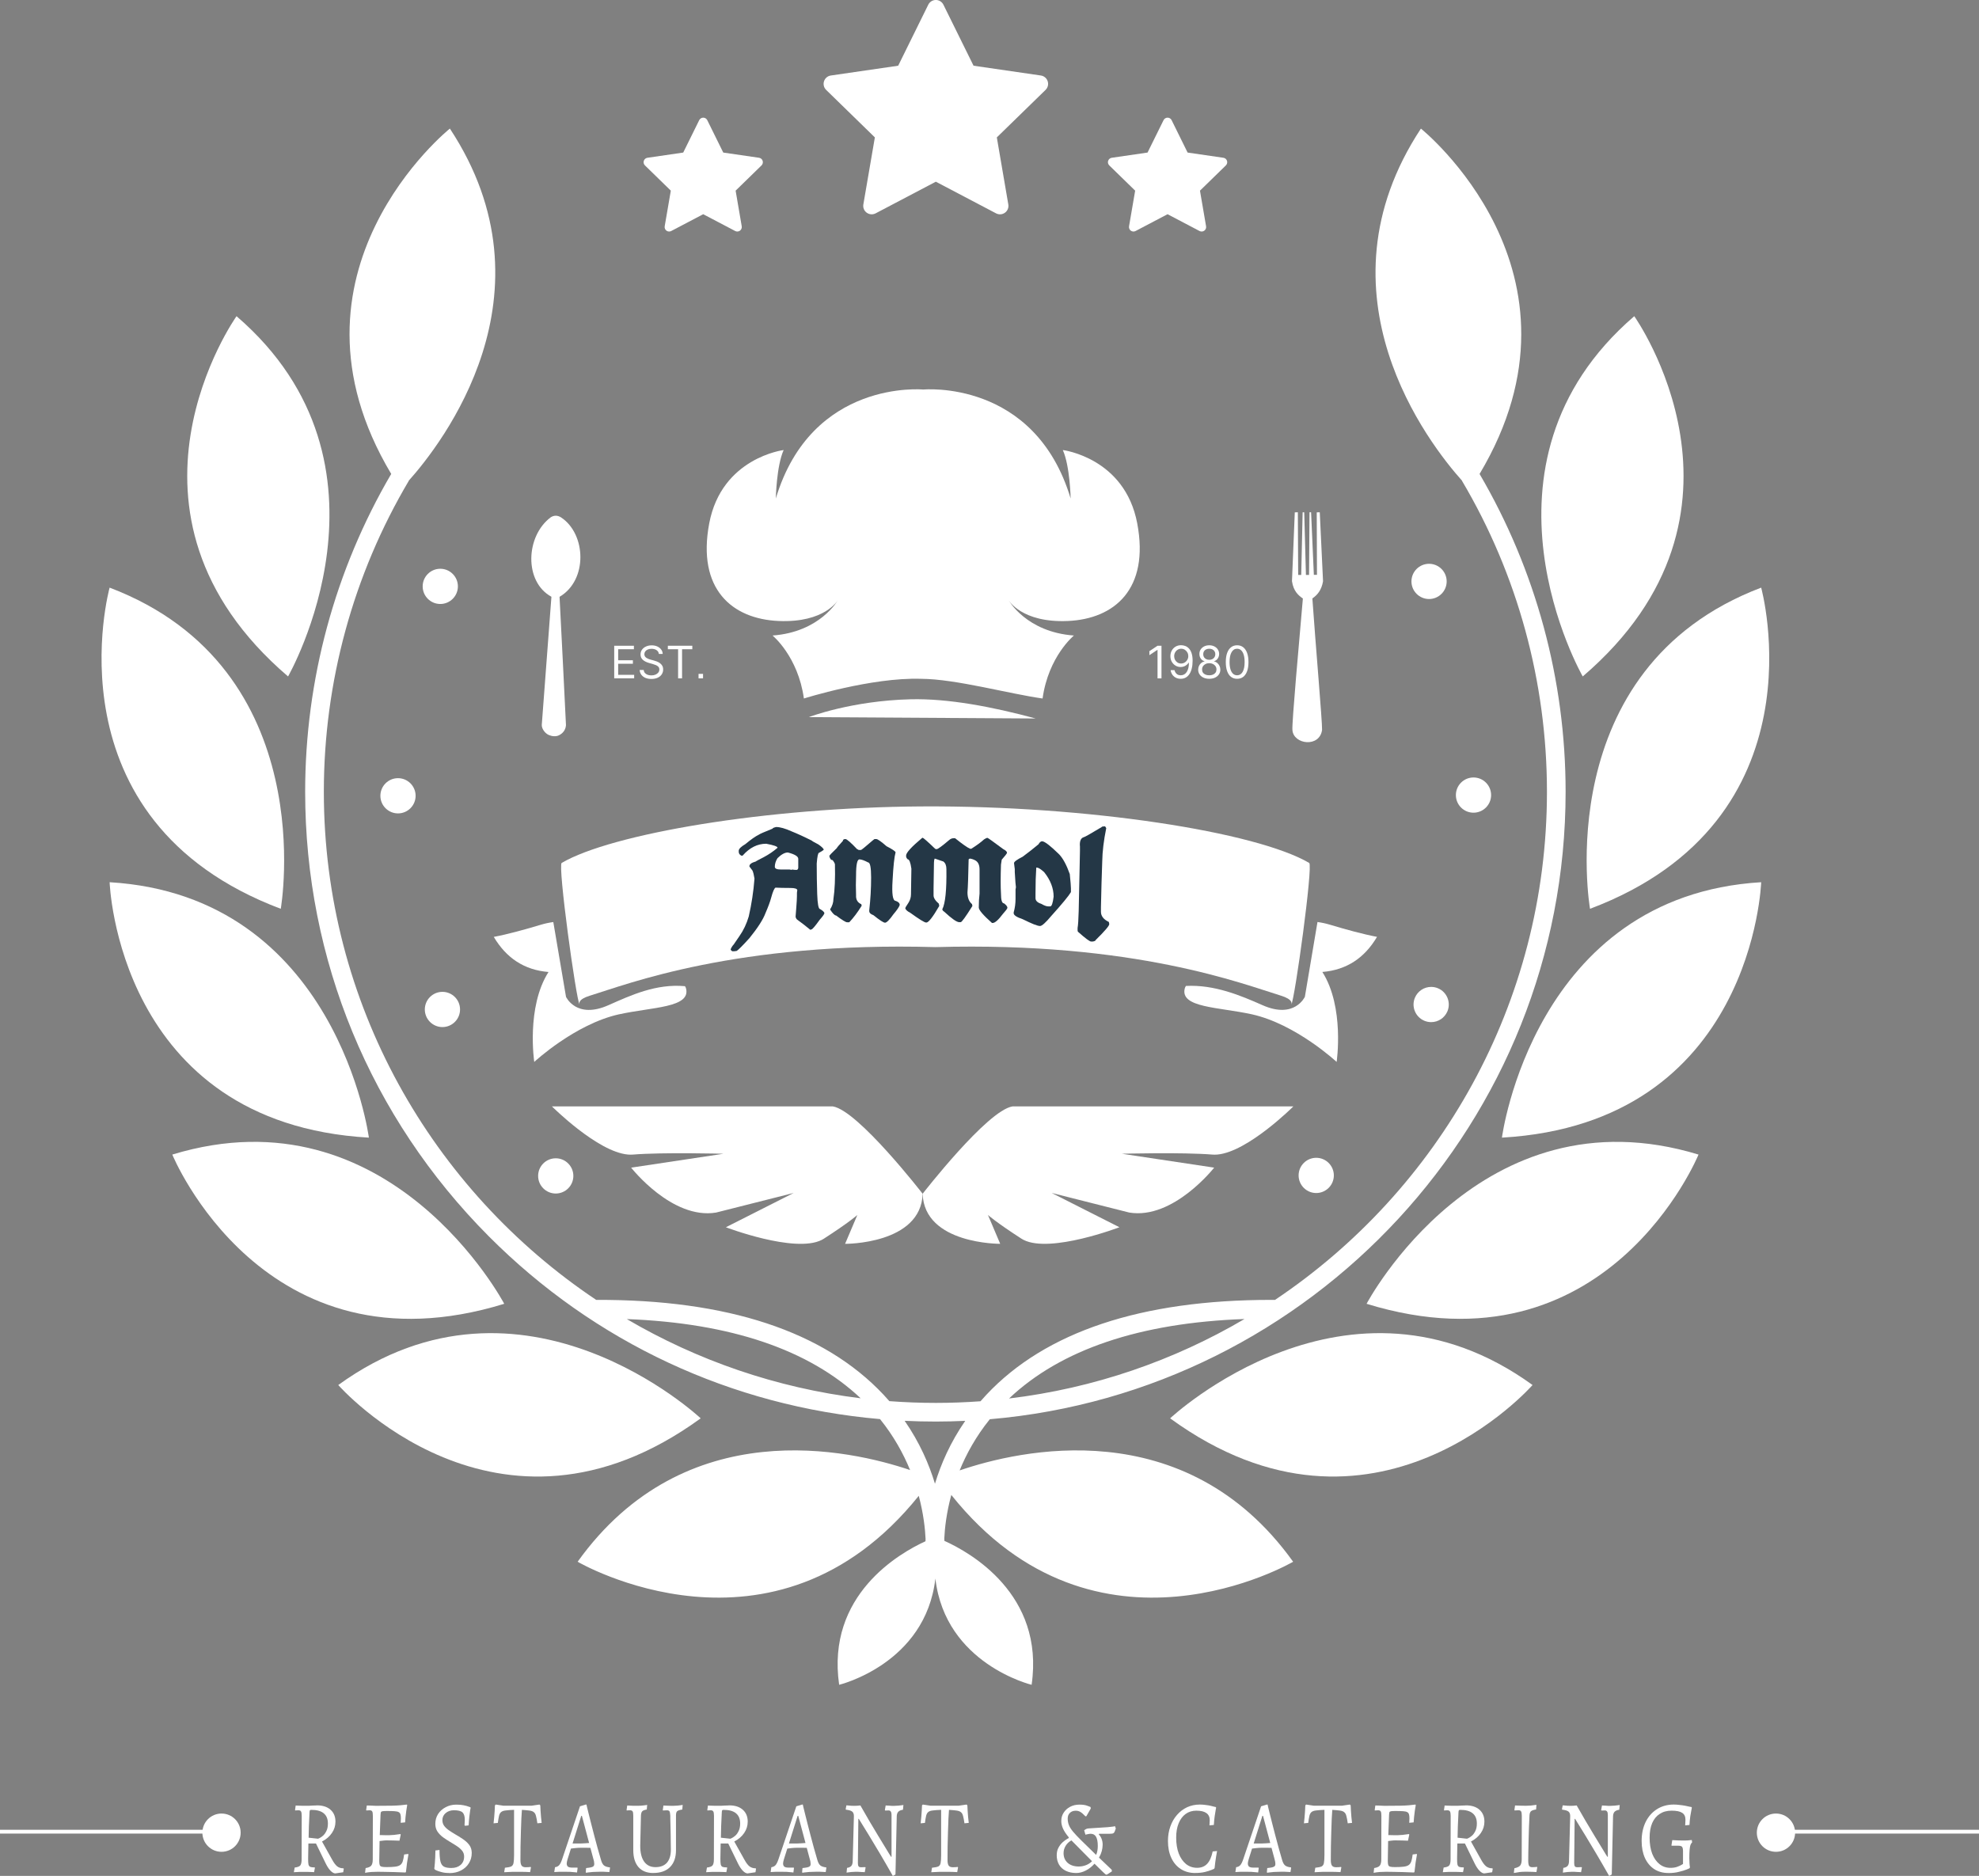 <svg xmlns="http://www.w3.org/2000/svg" id="Layer_2" data-name="Layer 2" viewBox="0 0 1040.42 986.27"><rect x="0" y="0" width="1040.42" height="986.27" fill="#808080" stroke="none"/><defs><style>      .cls-1, .cls-2, .cls-3 {        fill: #fff;      }      .cls-4 {        fill: #243746;      }      .cls-2 {        stroke: #fff;        stroke-miterlimit: 10;        stroke-width: 2px;      }      .cls-3 {        fill-rule: evenodd;      }    </style></defs><g id="Layer_1-2" data-name="Layer 1"><path id="path17163" class="cls-1" d="M561.5,326.48c24.37-1.09,42.91-16.74,36.38-51.3-6.52-34.57-39.13-38.57-39.13-38.57,3.78,8.38,4.12,25.48,4.12,25.48-18.9-62.92-77.5-57.29-77.5-57.29,0,0-58.6-5.64-77.5,57.29,0,0,.34-17.1,4.12-25.48,0,0-32.61,4-39.13,38.57-6.52,34.56,12.02,50.21,36.38,51.3,24.37,1.09,31.23-10.91,31.23-10.91,0,0-9.26,16.73-34.32,18.56,0,0,13.39,10.91,16.48,33.11,0,0,35.5-11.23,61.68-10.35,18.18,.09,46.38,7.93,63.8,10.35,3.09-22.2,16.48-33.11,16.48-33.11-25.06-1.82-34.32-18.56-34.32-18.56,0,0,6.86,12.01,31.23,10.91"></path><path id="path17165" class="cls-3" d="M695.06,383.67c-1.2,9.51-15,7.81-15.59,.21-.38-3.51,3.5-46.15,5.49-69.21-2.22-1.53-4.93-3.73-5.73-9.09l1.48-36.2,1.61-.06,.17,32.97h1.61s.74-32.95,.74-32.95h.83s.9,32.94,.9,32.94h1.64s.24-32.95,.24-32.95h.83s1.45,32.91,1.45,32.91l1.64-.03-.12-32.84,1.59-.03,1.72,36.27c-.79,4.63-2.94,7.19-5.61,9.02,1.62,23.49,5.24,65.03,5.1,69.04h0Z"></path><path id="path17167" class="cls-3" d="M289.9,313.75c-14.45-7.86-13.64-31.89-.32-41.81,1.8-1.12,3.59-1.04,5.4,.1,13.21,8.71,14.12,32.96-.81,41.74,0,0,3.43,66.9,3.38,67.49-.21,2.65-1.74,4.32-3.65,5.29-1.59,.81-3.73,.59-5.37-.13-2.29-1-3.82-3.63-3.7-5.35,.12-1.72,5.07-67.34,5.07-67.34h0Z"></path><g id="text17173"><path id="path17249" class="cls-3" d="M322.91,356.65v-17.15h10.35v1.84h-8.27v5.79h7.74v1.84h-7.74v5.83h8.41v1.84h-10.48Z"></path><path id="path17251" class="cls-3" d="M346.39,343.79c-.1-.85-.51-1.51-1.22-1.98-.71-.47-1.59-.7-2.63-.7-.76,0-1.42,.12-1.99,.37-.56,.25-1,.58-1.32,1.01-.31,.43-.47,.92-.47,1.47,0,.46,.11,.85,.33,1.18,.22,.32,.51,.59,.85,.81,.35,.21,.71,.39,1.09,.53,.38,.13,.73,.24,1.05,.33l1.74,.47c.45,.12,.94,.28,1.49,.49,.55,.21,1.08,.49,1.58,.85,.51,.35,.93,.8,1.26,1.36,.33,.55,.49,1.23,.49,2.03,0,.93-.24,1.76-.73,2.51-.48,.75-1.18,1.34-2.11,1.78-.92,.44-2.04,.66-3.36,.66-1.23,0-2.29-.2-3.19-.59-.89-.4-1.6-.95-2.11-1.66-.51-.71-.8-1.53-.86-2.47h2.14c.06,.65,.27,1.18,.65,1.61,.39,.42,.87,.73,1.46,.94,.59,.2,1.23,.3,1.91,.3,.79,0,1.5-.13,2.14-.39,.63-.26,1.13-.63,1.5-1.09,.37-.47,.55-1.02,.55-1.64,0-.57-.16-1.03-.48-1.39-.32-.36-.74-.65-1.26-.87-.52-.22-1.08-.42-1.68-.59l-2.11-.6c-1.34-.39-2.4-.93-3.18-1.65-.78-.71-1.17-1.65-1.17-2.8,0-.96,.26-1.8,.78-2.51,.52-.72,1.23-1.28,2.11-1.67,.89-.4,1.88-.6,2.97-.6s2.09,.2,2.95,.59c.86,.39,1.54,.93,2.04,1.61,.51,.68,.78,1.45,.8,2.32h-2.01Z"></path><path id="path17253" class="cls-3" d="M351.11,341.34v-1.84h12.86v1.84h-5.39v15.31h-2.08v-15.31h-5.39Z"></path><path id="path17255" class="cls-3" d="M369.61,356.65h-2.36v-2.36h2.36v2.36Z"></path></g><g id="text17177"><path id="path17258" class="cls-3" d="M610.63,339.5v17.15h-2.08v-14.97h-.1l-4.19,2.78v-2.11l4.29-2.85h2.08Z"></path><path id="path17260" class="cls-3" d="M621.02,339.23c.7,0,1.41,.14,2.11,.4s1.35,.7,1.93,1.31c.58,.61,1.05,1.44,1.4,2.49,.35,1.04,.53,2.36,.53,3.94s-.15,2.88-.44,4.06c-.28,1.18-.7,2.17-1.24,2.98-.54,.81-1.19,1.42-1.96,1.84-.76,.42-1.63,.63-2.6,.63-.96,0-1.82-.19-2.57-.57-.75-.39-1.36-.92-1.84-1.6-.47-.69-.78-1.48-.91-2.39h2.04c.18,.79,.55,1.44,1.1,1.95,.55,.51,1.28,.76,2.19,.76,1.32,0,2.37-.58,3.13-1.73,.77-1.16,1.16-2.79,1.16-4.9h-.13c-.31,.47-.68,.87-1.11,1.21-.43,.34-.91,.6-1.43,.79-.52,.18-1.08,.28-1.67,.28-.98,0-1.88-.24-2.7-.73-.81-.49-1.47-1.16-1.96-2.02-.49-.86-.73-1.84-.73-2.95s.23-2.03,.7-2.91c.47-.88,1.14-1.57,1.99-2.09,.86-.52,1.87-.77,3.03-.76h0Zm0,1.84c-.7,0-1.34,.18-1.9,.53-.56,.35-1,.82-1.33,1.42-.32,.59-.49,1.25-.49,1.98s.16,1.36,.47,1.95c.32,.58,.75,1.04,1.3,1.39,.55,.34,1.18,.51,1.88,.51,.53,0,1.02-.1,1.48-.31,.46-.21,.86-.5,1.2-.86,.35-.37,.62-.78,.81-1.25,.2-.47,.29-.96,.29-1.47,0-.68-.16-1.32-.49-1.91-.32-.59-.76-1.07-1.32-1.43-.56-.36-1.19-.54-1.91-.54h0Z"></path><path id="path17262" class="cls-3" d="M635.75,356.88c-1.15,0-2.17-.2-3.05-.61-.88-.41-1.56-.98-2.05-1.7-.49-.73-.73-1.55-.73-2.48,0-.73,.14-1.4,.43-2.01,.29-.62,.69-1.14,1.19-1.55,.51-.42,1.07-.68,1.7-.8v-.1c-.82-.21-1.47-.67-1.96-1.38-.49-.71-.73-1.53-.72-2.44,0-.87,.21-1.65,.66-2.34,.45-.69,1.06-1.23,1.84-1.62,.79-.4,1.68-.59,2.69-.59s1.88,.2,2.66,.59c.78,.4,1.4,.94,1.84,1.62,.45,.69,.68,1.47,.69,2.34,0,.91-.25,1.72-.75,2.44-.49,.71-1.13,1.17-1.93,1.38v.1c.62,.11,1.18,.38,1.67,.8,.5,.41,.89,.93,1.19,1.55,.3,.61,.45,1.28,.45,2.01,0,.93-.26,1.75-.75,2.48-.49,.72-1.17,1.29-2.05,1.7-.87,.41-1.88,.61-3.02,.61h0Zm0-1.84c.78,0,1.45-.13,2.01-.38,.56-.25,1-.61,1.31-1.06s.46-.99,.47-1.61c0-.65-.17-1.22-.5-1.72s-.78-.89-1.35-1.17c-.56-.28-1.21-.43-1.93-.43s-1.38,.14-1.96,.43c-.57,.28-1.02,.68-1.35,1.17-.32,.5-.48,1.07-.48,1.72,0,.61,.14,1.15,.44,1.61,.31,.46,.75,.81,1.31,1.06,.57,.25,1.24,.38,2.03,.38h0Zm0-8.14c.61,0,1.16-.12,1.63-.37,.48-.25,.86-.59,1.13-1.03,.27-.44,.41-.96,.42-1.55,0-.58-.14-1.09-.41-1.52-.27-.44-.64-.77-1.11-1-.47-.24-1.03-.36-1.66-.36s-1.2,.12-1.68,.36c-.48,.23-.85,.57-1.11,1-.26,.43-.39,.93-.39,1.52,0,.59,.13,1.11,.39,1.55,.27,.44,.65,.78,1.13,1.03,.48,.25,1.03,.37,1.66,.37h0Z"></path><path id="path17264" class="cls-3" d="M650.39,356.88c-1.26,0-2.34-.34-3.22-1.03-.89-.69-1.57-1.69-2.03-3.01-.47-1.32-.7-2.91-.7-4.77s.23-3.44,.7-4.75c.47-1.32,1.16-2.32,2.04-3.01,.89-.7,1.96-1.05,3.22-1.05s2.32,.35,3.21,1.05c.89,.69,1.57,1.7,2.04,3.01,.47,1.31,.71,2.89,.71,4.75s-.23,3.46-.7,4.77c-.47,1.31-1.15,2.31-2.03,3.01-.89,.69-1.96,1.03-3.22,1.03h0Zm0-1.84c1.25,0,2.22-.6,2.91-1.81,.69-1.21,1.04-2.92,1.04-5.16,0-1.48-.16-2.75-.48-3.79-.31-1.04-.76-1.84-1.36-2.39-.59-.55-1.29-.82-2.12-.82-1.24,0-2.21,.61-2.91,1.83-.7,1.22-1.05,2.94-1.05,5.17,0,1.48,.16,2.75,.47,3.78,.31,1.04,.76,1.83,1.35,2.37,.59,.54,1.3,.81,2.14,.81Z"></path></g><g id="g17187"><path id="path17181" class="cls-1" d="M325.43,533.28c-23.18,5.14-44.56,25.03-44.56,25.03,0,0-4.32-28.78,7.5-47.28-12.85-1.03-22.25-7.45-28.78-18.45,7.4-1.39,16.65-3.96,24.67-6.37,2.21-.67,4.42-1.13,6.63-1.44l6.68,39.32s5.4,11.93,22.36,4.37c11.82-5.24,25.03-11.36,40.19-9.97,.31,.46,.46,.87,.57,1.28,2.42,10.07-17.73,9.66-35.26,13.52"></path><path id="path17183" class="cls-1" d="M695.21,511.03c11.77,18.5,7.5,47.28,7.5,47.28,0,0-21.38-19.89-44.56-25.03-17.58-3.85-37.72-3.44-35.31-13.52,.1-.41,.31-.87,.62-1.39,14.9-.82,28.83,5.04,40.19,10.07,16.96,7.56,22.36-4.37,22.36-4.37l6.63-39.32c2.21,.31,4.42,.77,6.63,1.44,8.02,2.42,17.32,4.98,24.67,6.37-6.48,11-15.93,17.42-28.73,18.45"></path><path id="path17185" class="cls-1" d="M688.28,453.69c-27.83-16.3-116.33-30.24-203.83-29.71-81.93,.5-163.11,14.44-189.16,29.71-2.13,1.24,7.55,71.75,9.47,74.75-.39-.73-.98-3.03,5.38-4.96,19.5-5.95,76.74-28.49,181.65-25.53,104.91-2.96,162.15,19.59,181.65,25.53,6.36,1.94,5.77,4.24,5.38,4.96,1.92-3.01,11.59-73.51,9.47-74.75"></path></g><path id="path17189" class="cls-1" d="M425.21,377.03s22.39-8.63,53.57-9.38c19.57-.47,42.6,3.86,65.74,10.1"></path><path id="path17191" class="cls-4" d="M408.07,434.81c2.02,0,4.72,.76,8.09,2.28,3.21,1.29,6.79,2.93,10.74,4.94,0,.14,1.11,.78,3.34,1.93,1.88,1.31,2.82,2.25,2.82,2.82-.36,.36-1.18,.89-2.47,1.58-.51,0-.92,1.88-1.22,5.64,0,5.3,.08,10.61,.25,15.95,.18,5.32,.68,7.99,1.51,7.99,1.4,.84,2.16,1.55,2.28,2.12,0,.48-.82,1.65-2.47,3.51-2.42,3.4-3.89,5.1-4.4,5.1-.12,0-.3,.06-.52,.19-2.16-1.8-4.51-3.62-7.05-5.46-.47-.54-.7-1.06-.7-1.58,0-.08,.12-1.58,.35-4.5,.23-2.92,.35-5,.35-6.24v-1.41c0-.43,.06-.95,.19-1.58,0-.83-1.23-1.24-3.69-1.24-3.13,0-5.71-.06-7.76-.17-.66,.33-1.42,2.09-2.28,5.27-.55,2.09-1.55,4.79-2.99,8.11-1.26,3.39-4.08,7.79-8.46,13.19-3.61,3.97-5.84,6.2-6.68,6.7l-1.24,.17h-1.06c-.58-.33-.87-.68-.87-1.06,.44-1.02,.97-1.85,1.58-2.47l3.01-4.4c2.16-3.08,3.8-6.54,4.92-10.37,1.49-6.53,2.5-13.16,3.01-19.89-.3-1.96-.66-3.37-1.06-4.23l-1.6-2.12v-.17c0-1.02,1.11-1.85,3.34-2.47,0-.1,1.41-.86,4.23-2.3,2.6-1.38,5.01-3.02,7.22-4.92,0-.68-1.99-1.38-5.97-2.12-4.58,0-8.68,2.05-12.32,6.16-.23,.12-.41,.19-.54,.19-1.05-.44-1.58-1.15-1.58-2.12v-.54c0-.97,1.17-2.14,3.51-3.51,2.88-2.41,5.23-4.05,7.05-4.94,.4-.35,2.81-1.4,7.22-3.17,0-.29,.64-.58,1.93-.87h0Zm-.71,20.95c0,.93,1.06,1.39,3.17,1.39h4.58l1.04,.19,.35-.19c.64,.12,1.17,.19,1.6,.19h.87c.47-.19,.7-.6,.7-1.22v-4.58c0-1.29-1.82-2.4-5.46-3.34-1.62,0-3.44,1-5.46,2.99-.94,1.51-1.41,3.04-1.41,4.58h0Z"></path><path id="path17193" class="cls-4" d="M444.52,441.15c.68,0,2.73,1.78,6.13,5.34,.2,0,.47,.13,.79,.4h1.19c.25,0,2.36-1.72,6.32-5.16l.79-.58h1c.68,0,2.46,1.25,5.34,3.76,2.88,1.48,4.46,2.53,4.76,3.17-.67,2.38-1.2,7.32-1.59,14.84-.45,7.04,.08,10.61,1.59,10.71,1.45,.48,2.17,1.21,2.17,2.17-.26,.96-1.38,2.61-3.36,4.95-2.05,2.91-3.51,4.36-4.36,4.36-.81,0-2.85-1.32-6.13-3.97-1.45-.5-2.17-1.22-2.17-2.17v-.4c.65-5.66,.98-11.41,.98-17.24,0-5.27-.53-7.91-1.59-7.91-2.01-1.06-3.52-1.59-4.55-1.59-1.18,0-1.77,2.77-1.77,8.3-.14,3.5-.14,7,0,10.5-.14,2.32,.78,3.9,2.75,4.76l.21,.79c-2.11,3.44-4.29,6.34-6.53,8.7h-1.19c-.68,0-2.6-1.18-5.74-3.55-.73,0-1.79-1.06-3.17-3.17,1.18-1.85,1.77-3.7,1.77-5.55,.72-4.74,.98-10.82,.79-18.22-.16-.64-.55-1.36-1.19-2.17-.87,0-1.46-.72-1.77-2.17,0-.26,1.32-1.66,3.97-4.18,0-.22,1.06-1.47,3.17-3.76,0-.65,.46-.98,1.38-.98h0Z"></path><path id="path17195" class="cls-4" d="M485.1,440.51c.37,0,2.55,1.91,6.53,5.74,.23,.12,.5,.19,.79,.19,.64,0,2.81-1.58,6.53-4.74,.75-.67,1.54-1,2.38-1h.79c3.93,3.16,6.58,5.01,7.93,5.55h.58c2.85-1.79,5.09-3.44,6.74-4.95,.79-.53,1.38-.79,1.77-.79,.23,0,3,1.97,8.3,5.92,1.32,.67,1.98,1.33,1.98,1.98-.19,.5-1.11,1.69-2.78,3.57l-.4,2.57c-.22,6.62-.22,11.71,0,15.26,0,3.42,.53,5.13,1.59,5.13,1.2,.89,1.8,1.68,1.8,2.38-.16,.54-.95,1.6-2.38,3.17-2.38,3.17-4.16,4.76-5.34,4.76h-.4c-4.62-4.09-6.93-6.8-6.93-8.12,0-2.75,.13-5.19,.4-7.32v-12.67c0-2.49-.82-4.12-2.45-4.9-.92-.47-1.82-.75-2.71-.84l-.58,.4c-.17,8.69-.37,14.49-.61,17.4,0,2.78,.79,4.83,2.38,6.13l.21,1c-3.55,5.68-5.6,8.51-6.16,8.51h-.77c-1.31,0-3.95-1.85-7.93-5.55-.48-.25-.81-.65-.98-1.19,1.6-3.11,2.32-10.17,2.17-21.18,0-1.85-.53-3.17-1.59-3.97l-4.55-1.56c-.26,.51-.4,1.24-.4,2.17-.14,6.62-.21,11.12-.21,13.48v3.73c0,1.32,.93,2.78,2.78,4.36l.21,1.19c-3.37,5.8-5.62,8.7-6.74,8.7h-.19c-.82,0-3.6-1.71-8.33-5.13-1.35-.68-2.21-1.42-2.57-2.19v-.19c0-.33,.53-1.25,1.59-2.78,.92-1.42,1.38-2.93,1.38-4.55l.21-13.46c-.45-3.3-1.11-4.95-1.98-4.95-.53-.56-.79-1.09-.79-1.59v-.4c0-1.46,2.84-4.56,8.51-9.31h.19Z"></path><path id="path17197" class="cls-4" d="M547.97,442.3c1.4,.17,4.37,2.48,8.91,6.93,2.02,2.16,3.86,5.6,5.53,10.31,.4,3.95,.61,6.45,.61,7.51v1.98c-1.12,1.94-4.55,6.1-10.29,12.48-2.97,3.56-4.95,5.34-5.95,5.34-1.31,0-4.34-1.19-9.1-3.57-3.17-1.06-4.76-2.11-4.76-3.17v-.4c.65-2.3,.98-4.67,.98-7.11v-4.95l.21-1.19c-.14-.59-.34-3.23-.61-7.93v-1.59c0-.19-.13-1.24-.4-3.15,0-.72,1.52-1.84,4.57-3.38,3.13-2.33,5.89-4.51,8.3-6.53,.58-1.06,1.24-1.59,1.98-1.59h0Zm-3.17,13.86c-.26,3.75-.4,8.23-.4,13.46v2.59c0,1.34,.99,2.32,2.96,2.96,1.6,.92,2.86,1.38,3.78,1.38h.98c.79,0,1.39-1.71,1.8-5.13,0-4.42-1.66-8.71-4.97-12.88-1.77-1.59-3.02-2.38-3.76-2.38h-.4Z"></path><path id="path17199" class="cls-4" d="M580.6,434.45h.19c.28,.06,.54,.39,.79,.98-1.32,6.48-2.02,12.3-2.1,17.45-.28,7.48-.51,15.52-.68,24.12v2.38c0,2.24,1.38,4.02,4.15,5.34l.21,1v.19c0,.86-2.38,3.63-7.14,8.33,0,.34-.53,.61-1.59,.79h-.77c-.78,0-3.09-1.72-6.95-5.16-.13-.23-.19-.5-.19-.79v-1.19c.26-1.38,.46-4.35,.58-8.91,.14-7.46,.3-15.07,.49-22.81,.2-7.76,.24-11.76,.11-12.01,0-2.22,.66-3.55,1.98-3.97,.4,0,3.57-1.78,9.49-5.34,0-.22,.47-.35,1.4-.4h0Z"></path><g><g id="g17239"><path id="path17201" class="cls-1" d="M176.37,984.97c-.8,0-1.67-.47-2.6-1.42-.9-.94-1.73-2.2-2.5-3.76l-5.15-10.56h-3.99l-.14,8.11c0,1.31,.06,2.29,.19,2.94,.16,.62,.48,1.03,.96,1.25,.51,.18,1.28,.27,2.31,.27l.1,.22-.43,2.29-.48-.05c-.32,0-.74-.02-1.25-.05-.48,0-1.03-.02-1.64-.05h-1.73c-.8-.04-1.64-.04-2.5,0-.83,.04-1.55,.07-2.16,.11-.58,.04-.87,.05-.87,.05l.43-2.45c1.51-.18,2.48-.54,2.93-1.09,.48-.58,.72-1.65,.72-3.21l.05-22.87c0-1.16-.13-1.94-.38-2.34-.22-.4-.69-.6-1.39-.6-.29,0-.64,.02-1.06,.05-.38,.04-.58,.05-.58,.05l-.1-.22,.34-2.4s.18,.02,.53,.05c.38,0,.87,.02,1.44,.05,.58,0,1.17,.02,1.78,.05h3.17c.67-.04,1.33-.07,1.97-.11,.67-.04,1.23-.05,1.68-.05,.45-.04,.67-.05,.67-.05,2.98,0,5.34,.76,7.07,2.29,1.73,1.52,2.6,3.61,2.6,6.26,0,2.18-.63,4.17-1.88,5.99-1.22,1.81-2.95,3.3-5.19,4.46l5.29,9.47c.93,1.71,1.83,2.9,2.69,3.59,.9,.69,1.99,1.03,3.27,1.03l.19,.22-.29,1.85-4.09,.6Zm-9.18-18.24s.26-.11,.77-.33c.55-.25,1.15-.67,1.83-1.25,.67-.58,1.27-1.4,1.78-2.45,.55-1.05,.82-2.38,.82-3.97,0-2.4-.74-4.19-2.21-5.39-1.44-1.2-3.64-1.8-6.59-1.8-.32,0-.55,.09-.67,.27-.1,.15-.16,.47-.19,.98-.13,2.87-.24,5.34-.34,7.4-.06,2.07-.11,4.06-.14,5.99l4.95,.54Z"></path><path id="path17203" class="cls-1" d="M191.93,984.64l.29-2.5c1.44-.22,2.42-.64,2.93-1.25,.55-.65,.82-1.76,.82-3.32l.05-22.87c0-1.16-.11-1.94-.34-2.34-.22-.4-.71-.6-1.44-.6-.19,0-.45,.02-.77,.05-.32,0-.61,.02-.87,.05l-.1-.22,.34-2.4c.55,0,1.2,.02,1.97,.05,.77,.04,1.57,.07,2.4,.11h2.31c2.56,0,4.71-.02,6.44-.05,1.76-.04,3.27-.11,4.52-.22,1.25-.11,2.4-.24,3.46-.38l.14,.33c-.16,.87-.32,1.85-.48,2.94-.16,1.05-.29,2.11-.38,3.16-.1,1.05-.18,2.03-.24,2.94l-2.31,.22c.03-.33,.05-.73,.05-1.2,.03-.51,.05-.89,.05-1.14,0-.87-.08-1.56-.24-2.07-.13-.54-.43-.94-.91-1.2-.45-.25-1.17-.42-2.16-.49-.99-.07-2.34-.11-4.04-.11-1.03,0-1.78,.04-2.26,.11-.48,.07-.79,.25-.91,.54-.1,.29-.16,.78-.19,1.47l-.48,12.68-.19,11.43c0,.98,.08,1.71,.24,2.18,.16,.44,.5,.73,1.01,.87,.55,.15,1.39,.22,2.55,.22,1.89,0,3.41-.07,4.57-.22,1.15-.15,2.04-.44,2.64-.87,.61-.44,1.06-1.09,1.35-1.96,.29-.91,.53-2.11,.72-3.59l2.12-.27,.14,.27c-.22,1.13-.46,2.56-.72,4.3-.22,1.74-.42,3.36-.58,4.85l-.24,.33c-1.92-.07-3.85-.15-5.77-.22-1.89-.04-3.61-.07-5.15-.11-1.54-.04-2.76-.05-3.65-.05-.99,0-2.13,.04-3.41,.11-1.25,.11-2.34,.25-3.27,.44h0Zm6.97-16.55l.43-3.27c.22,0,.66,0,1.3,0,.64,0,1.33,.02,2.07,.05h1.92c.54,0,1.38-.05,2.5-.16,1.15-.15,2.28-.29,3.37-.44l.19,.27-.67,3.21c-.9-.04-2.02-.07-3.37-.11-1.31-.04-2.44-.05-3.37-.05-.61,0-1.33,.05-2.16,.16-.8,.07-1.54,.18-2.21,.33h0Z"></path><path id="path17205" class="cls-1" d="M236.1,984.75c-1.51,0-2.84-.16-3.99-.49-1.12-.29-2-.58-2.64-.87-.61-.33-.91-.49-.91-.49l-.24-.54s.03-.24,.1-.71c.06-.51,.13-1.18,.19-2.01,.06-.87,.13-1.89,.19-3.05,.06-1.16,.1-2.4,.1-3.7l2.16-.27c0,2.61,.16,4.61,.48,5.99,.32,1.34,.93,2.27,1.83,2.78,.9,.47,2.21,.71,3.94,.71,1.99,0,3.59-.53,4.81-1.58,1.25-1.09,1.88-2.56,1.88-4.41,0-1.2-.35-2.23-1.06-3.1-.71-.87-1.62-1.67-2.74-2.4-1.09-.73-2.26-1.45-3.51-2.18-1.28-.76-2.53-1.58-3.75-2.45-1.19-.87-2.16-1.87-2.93-2.99-.77-1.16-1.15-2.52-1.15-4.08,0-1.92,.48-3.65,1.44-5.17,.99-1.52,2.32-2.72,3.99-3.59,1.67-.91,3.54-1.36,5.63-1.36,1.44,0,2.71,.11,3.8,.33,1.12,.22,1.99,.45,2.6,.71,.64,.22,.96,.33,.96,.33l.14,.33s-.08,.42-.24,1.25c-.13,.83-.27,1.96-.43,3.38-.16,1.38-.29,2.9-.38,4.57l-1.88,.22-.29-.27s.02-.25,.05-.76c.06-.54,.1-1.23,.1-2.07,0-1.92-.42-3.25-1.25-3.97-.8-.73-2.29-1.09-4.47-1.09-1.76,0-3.22,.51-4.38,1.52-1.12,.98-1.68,2.21-1.68,3.7,0,1.09,.3,2.07,.91,2.94,.61,.83,1.41,1.6,2.4,2.29,.99,.69,2.07,1.38,3.22,2.07,1.41,.8,2.79,1.65,4.14,2.56,1.38,.91,2.52,1.94,3.41,3.1s1.35,2.58,1.35,4.25c0,2.07-.51,3.9-1.54,5.5-.99,1.6-2.39,2.85-4.18,3.76-1.76,.91-3.81,1.36-6.16,1.36h0Z"></path><path id="path17207" class="cls-1" d="M265.07,984.31l.38-2.34c1.51-.15,2.6-.36,3.27-.65,.67-.33,1.09-.93,1.25-1.8,.19-.91,.29-2.32,.29-4.25v-23.74c-1.86,.07-3.33,.18-4.42,.33-1.06,.11-1.84,.38-2.36,.82-.51,.4-.88,1.05-1.11,1.96-.22,.91-.43,2.16-.63,3.76l-2.26,.22c.13-1.05,.24-2.14,.34-3.27,.1-1.13,.18-2.21,.24-3.27,.06-1.09,.11-2.05,.14-2.89l.43-.44,3.99,.6h14.91l4.09-.6,.43,.44c.03,.83,.08,1.8,.14,2.89,.06,1.05,.14,2.12,.24,3.21,.13,1.09,.24,2.12,.34,3.1l-2.26,.22c-.22-1.63-.46-2.9-.72-3.81-.22-.94-.59-1.62-1.11-2.01-.48-.44-1.22-.73-2.21-.87s-2.36-.27-4.09-.38c-.1,1.09-.19,2.65-.29,4.68-.1,2.03-.18,4.32-.24,6.86-.06,2.5-.13,5.06-.19,7.68-.03,2.61-.05,5.03-.05,7.24,0,1.34,.21,2.3,.63,2.89,.42,.54,1.12,.82,2.12,.82s1.84-.05,2.64-.16l.14,.22-.43,2.5c-.67-.04-1.46-.07-2.36-.11-.9,0-1.78-.02-2.64-.05-.83,0-1.52,0-2.07,0-.51,0-1.17,0-1.97,0-.77,.04-1.57,.07-2.4,.11-.8,.04-1.54,.07-2.21,.11h0Z"></path><path id="path17209" class="cls-1" d="M308.09,984.64l-.14-.38,.19-2.12c1.12-.11,1.99-.24,2.6-.38,.61-.15,1.04-.34,1.3-.6,.26-.29,.38-.65,.38-1.09,0-.36-.03-.76-.1-1.2-.06-.44-.18-.91-.34-1.42l-1.59-5.93c-.58-.04-1.39-.05-2.45-.05-1.03,0-1.88,0-2.55,0-.93,0-1.91,.05-2.93,.16-.99,.11-1.76,.2-2.31,.27l-1.78,5.66c-.29,.98-.43,1.69-.43,2.12,0,.8,.22,1.38,.67,1.74,.48,.33,1.22,.49,2.21,.49h2.74l.1,.22-.29,2.34s-.34-.04-1.01-.11c-.67-.07-1.52-.15-2.55-.22-1.03-.04-2.07-.05-3.13-.05-.77,0-1.57,0-2.4,0-.8,.04-1.49,.07-2.07,.11-.54,.04-.82,.05-.82,.05l.39-2.56c.9-.11,1.62-.45,2.16-1.03,.55-.58,1.07-1.63,1.59-3.16l9.38-27.82,3.03-.93h.38s.1,.44,.29,1.31c.22,.83,.51,2.01,.87,3.54,.38,1.49,.82,3.21,1.3,5.17,.51,1.92,1.04,3.97,1.59,6.15,.58,2.18,1.17,4.39,1.78,6.64,.61,2.21,1.22,4.34,1.83,6.37,.38,1.34,.9,2.29,1.54,2.83,.67,.54,1.7,.89,3.08,1.03l.1,.22-.34,2.23s-.32-.02-.96-.05c-.61-.04-1.31-.07-2.12-.11h-2.02c-1.22,0-2.39,.04-3.51,.11-1.09,.11-1.97,.2-2.64,.27-.67,.11-1.01,.16-1.01,.16h0Zm-7.07-15.41h4.23c.64,0,1.41-.04,2.31-.11,.9-.07,1.62-.13,2.16-.16l-3.8-14.26h-.34l-4.57,14.54Z"></path><path id="path17211" class="cls-1" d="M343.46,984.75c-3.37,0-5.96-1.03-7.79-3.1-1.83-2.11-2.74-5.08-2.74-8.93v-18.02c0-1.16-.11-1.94-.34-2.34-.22-.4-.71-.6-1.44-.6-.29,0-.64,.02-1.06,.05-.38,.04-.58,.05-.58,.05l-.1-.22,.34-2.4s.32,.02,.96,.05c.67,.04,1.43,.07,2.26,.11h2.21c.51,0,1.06-.02,1.64-.05,.61-.07,1.17-.13,1.68-.16,.51-.07,.93-.13,1.25-.16,.32-.07,.48-.11,.48-.11l-.19,2.45c-1.19,.18-1.99,.49-2.4,.93-.38,.4-.61,1.13-.67,2.18l-.38,16.01c0,3.59,.69,6.35,2.07,8.28,1.38,1.92,3.37,2.89,5.96,2.89s4.63-.78,6.01-2.34c1.38-1.6,2.07-3.88,2.07-6.86,0-.76-.02-1.85-.05-3.27,0-1.42-.02-2.94-.05-4.57-.03-1.67-.06-3.25-.1-4.74-.03-1.52-.06-2.76-.1-3.7v-1.47c-.06-1.27-.21-2.07-.43-2.4-.19-.36-.64-.54-1.35-.54-.29,0-.71,.02-1.25,.05l-.82,.05-.1-.22,.34-2.4s.19,.02,.58,.05c.38,0,.87,.02,1.44,.05,.58,0,1.17,.02,1.78,.05h1.64c.71,0,1.41-.04,2.12-.11,.71-.07,1.3-.15,1.78-.22,.51-.11,.77-.16,.77-.16l-.19,2.45c-1.38,.22-2.28,.51-2.69,.87-.42,.36-.63,1.11-.63,2.23v18.29c0,3.81-1.04,6.77-3.13,8.87-2.08,2.07-5.02,3.1-8.8,3.1h0Z"></path><path id="path17213" class="cls-1" d="M393.11,984.97c-.8,0-1.67-.47-2.6-1.42-.9-.94-1.73-2.2-2.5-3.76l-5.15-10.56h-3.99l-.14,8.11c0,1.31,.06,2.29,.19,2.94,.16,.62,.48,1.03,.96,1.25,.51,.18,1.28,.27,2.31,.27l.1,.22-.43,2.29s-.16-.02-.48-.05c-.32,0-.74-.02-1.25-.05-.48,0-1.03-.02-1.64-.05h-1.73c-.8-.04-1.64-.04-2.5,0-.83,.04-1.55,.07-2.16,.11-.58,.04-.87,.05-.87,.05l.43-2.45c1.51-.18,2.48-.54,2.93-1.09,.48-.58,.72-1.65,.72-3.21l.05-22.87c0-1.16-.13-1.94-.38-2.34-.22-.4-.69-.6-1.39-.6-.29,0-.64,.02-1.06,.05-.38,.04-.58,.05-.58,.05l-.1-.22,.34-2.4s.18,.02,.53,.05c.38,0,.87,.02,1.44,.05,.58,0,1.17,.02,1.78,.05h3.17c.67-.04,1.33-.07,1.97-.11,.67-.04,1.23-.05,1.68-.05,.45-.04,.67-.05,.67-.05,2.98,0,5.34,.76,7.07,2.29,1.73,1.52,2.6,3.61,2.6,6.26,0,2.18-.63,4.17-1.88,5.99-1.22,1.81-2.95,3.3-5.19,4.46l5.29,9.47c.93,1.71,1.83,2.9,2.69,3.59,.9,.69,1.99,1.03,3.27,1.03l.19,.22-.29,1.85-4.09,.6Zm-9.18-18.24s.26-.11,.77-.33c.54-.25,1.15-.67,1.83-1.25,.67-.58,1.27-1.4,1.78-2.45,.54-1.05,.82-2.38,.82-3.97,0-2.4-.74-4.19-2.21-5.39-1.44-1.2-3.64-1.8-6.59-1.8-.32,0-.54,.09-.67,.27-.1,.15-.16,.47-.19,.98-.13,2.87-.24,5.34-.34,7.4-.06,2.07-.11,4.06-.14,5.99l4.95,.54Z"></path><path id="path17215" class="cls-1" d="M421.84,984.64l-.14-.38,.19-2.12c1.12-.11,1.99-.24,2.6-.38,.61-.15,1.04-.34,1.3-.6,.26-.29,.38-.65,.38-1.09,0-.36-.03-.76-.1-1.2-.06-.44-.18-.91-.34-1.42l-1.59-5.93c-.58-.04-1.39-.05-2.45-.05-1.03,0-1.88,0-2.55,0-.93,0-1.91,.05-2.93,.16-.99,.11-1.76,.2-2.31,.27l-1.78,5.66c-.29,.98-.43,1.69-.43,2.12,0,.8,.22,1.38,.67,1.74,.48,.33,1.22,.49,2.21,.49h2.74l.1,.22-.29,2.34s-.34-.04-1.01-.11c-.67-.07-1.52-.15-2.55-.22-1.03-.04-2.07-.05-3.13-.05-.77,0-1.57,0-2.4,0-.8,.04-1.49,.07-2.07,.11-.54,.04-.82,.05-.82,.05l.38-2.56c.9-.11,1.62-.45,2.16-1.03,.54-.58,1.07-1.63,1.59-3.16l9.38-27.82,3.03-.93h.38s.1,.44,.29,1.31c.22,.83,.51,2.01,.87,3.54,.38,1.49,.82,3.21,1.3,5.17,.51,1.92,1.04,3.97,1.59,6.15,.58,2.18,1.17,4.39,1.78,6.64,.61,2.21,1.22,4.34,1.83,6.37,.38,1.34,.9,2.29,1.54,2.83,.67,.54,1.7,.89,3.08,1.03l.1,.22-.34,2.23s-.32-.02-.96-.05c-.61-.04-1.31-.07-2.12-.11h-2.02c-1.22,0-2.39,.04-3.51,.11-1.09,.11-1.97,.2-2.64,.27-.67,.11-1.01,.16-1.01,.16h0Zm-7.07-15.41h4.23c.64,0,1.41-.04,2.31-.11,.9-.07,1.62-.13,2.16-.16l-3.8-14.26h-.34l-4.57,14.54Z"></path><path id="path17217" class="cls-1" d="M469.38,986.27c-2.34-4.14-4.58-8.02-6.73-11.65-2.15-3.63-4.06-6.81-5.72-9.53-1.67-2.76-3-4.92-3.99-6.48-.96-1.56-1.44-2.34-1.44-2.34h-.24l-.24,23.25c0,.8,.11,1.36,.34,1.69,.22,.33,.61,.49,1.15,.49,.16,0,.43,0,.82,0,.42-.04,.79-.05,1.11-.05h.53l.1,.22-.43,2.45s-.18-.02-.53-.05c-.32,0-.74-.02-1.25-.05-.51-.04-1.07-.07-1.68-.11h-1.64c-.64,0-1.31,.04-2.02,.11-.67,.07-1.25,.15-1.73,.22-.48,.07-.72,.11-.72,.11l.24-2.5c.99-.15,1.73-.47,2.21-.98,.48-.51,.74-1.32,.77-2.45l.63-23.79c0-1.13-.3-1.92-.91-2.4-.58-.47-1.67-.8-3.27-.98l-.14-.27,.38-2.01s.24,.02,.72,.05c.51,.04,1.09,.09,1.73,.16,.67,.04,1.23,.05,1.68,.05,.54,0,1.06-.02,1.54-.05,.48-.04,.88-.07,1.2-.11,.32-.04,.48-.05,.48-.05,1.6,2.79,3.17,5.52,4.71,8.17,1.57,2.65,3.05,5.12,4.42,7.4,1.38,2.29,2.6,4.28,3.65,5.99,1.06,1.71,1.88,3.05,2.45,4.03,.61,.94,.91,1.42,.91,1.42h.24v-22.05c0-.8-.13-1.38-.38-1.74-.26-.4-.66-.6-1.2-.6-.42,0-.83,.02-1.25,.05h-.58l-.1-.22,.43-2.45s.16,.02,.48,.05c.32,0,.72,.02,1.2,.05,.48,.04,.98,.07,1.49,.11h1.39c.67,0,1.38-.04,2.12-.11,.74-.07,1.36-.15,1.88-.22,.51-.07,.77-.11,.77-.11l-.24,2.5c-1.09,.15-1.91,.49-2.45,1.03-.51,.54-.79,1.34-.82,2.4l-.67,30.6-1.39,.76Z"></path><path id="path17219" class="cls-1" d="M489.6,984.31l.38-2.34c1.51-.15,2.6-.36,3.27-.65,.67-.33,1.09-.93,1.25-1.8,.19-.91,.29-2.32,.29-4.25v-23.74c-1.86,.07-3.33,.18-4.42,.33-1.06,.11-1.84,.38-2.36,.82-.51,.4-.88,1.05-1.11,1.96-.22,.91-.43,2.16-.63,3.76l-2.26,.22c.13-1.05,.24-2.14,.34-3.27,.1-1.13,.18-2.21,.24-3.27,.06-1.09,.11-2.05,.14-2.89l.43-.44,3.99,.6h14.91l4.09-.6,.43,.44c.03,.83,.08,1.8,.14,2.89,.06,1.05,.14,2.12,.24,3.21,.13,1.09,.24,2.12,.34,3.1l-2.26,.22c-.22-1.63-.46-2.9-.72-3.81-.22-.94-.59-1.62-1.11-2.01-.48-.44-1.22-.73-2.21-.87-.99-.15-2.36-.27-4.09-.38-.1,1.09-.19,2.65-.29,4.68-.1,2.03-.18,4.32-.24,6.86-.06,2.5-.13,5.06-.19,7.68-.03,2.61-.05,5.03-.05,7.24,0,1.34,.21,2.3,.63,2.89,.42,.54,1.12,.82,2.12,.82s1.84-.05,2.64-.16l.14,.22-.43,2.5c-.67-.04-1.46-.07-2.36-.11-.9,0-1.78-.02-2.64-.05-.83,0-1.52,0-2.07,0-.51,0-1.17,0-1.97,0-.77,.04-1.57,.07-2.4,.11-.8,.04-1.54,.07-2.21,.11h0Z"></path><path id="path17221" class="cls-1" d="M581.52,985.62c-.13,0-.71-.49-1.73-1.47-1.03-.98-2.48-2.41-4.38-4.3-1.35,1.52-2.87,2.72-4.57,3.59-1.7,.87-3.37,1.31-5,1.31-2.08,0-3.91-.38-5.48-1.14-1.54-.76-2.73-1.83-3.56-3.21-.83-1.42-1.25-3.09-1.25-5.01,0-1.56,.32-2.9,.96-4.03,.64-1.16,1.38-2.11,2.21-2.83,.83-.73,1.57-1.27,2.21-1.63,.64-.36,.96-.54,.96-.54v-.38c-1.35-1.6-2.34-3.09-2.98-4.46-.64-1.42-.96-2.78-.96-4.08,0-1.67,.42-3.14,1.25-4.41,.83-1.31,1.97-2.34,3.41-3.1,1.44-.76,3.08-1.14,4.91-1.14s3.17,.22,4.23,.65c1.06,.4,1.59,.6,1.59,.6l.1,.82-2.31,4.03c-.06,0-.14,.02-.24,.05h-.24c-1.15-1.2-2.07-1.98-2.74-2.34-.67-.4-1.46-.6-2.36-.6-1.28,0-2.31,.38-3.08,1.14-.77,.73-1.15,1.72-1.15,2.99,0,1.2,.21,2.34,.63,3.43,.42,1.05,1.15,2.21,2.21,3.48,1.06,1.27,2.53,2.83,4.42,4.68l7.69,7.51c.58-1.31,.87-2.87,.87-4.68,0-2.18-.3-3.79-.91-4.85-.58-1.05-1.52-1.58-2.84-1.58-.42,0-.85,.05-1.3,.16-.42,.07-.77,.15-1.06,.22-.26,.07-.38,.11-.38,.11l-.67-2.34s.22-.15,.67-.44c.48-.33,1.11-.51,1.88-.54l9.91-.65c1.51-.15,2.48-.25,2.93-.33,.45-.07,.71-.16,.77-.27l.48,1.31-.63,1.69c-.22,.47-.54,.78-.96,.93-.38,.11-1.19,.16-2.4,.16h-4.81l-.14,.33c.64,.65,1.14,1.45,1.49,2.4,.35,.91,.53,1.89,.53,2.94,0,1.13-.16,2.29-.48,3.48-.32,1.16-.8,2.29-1.44,3.38l6.73,6.42v.87s-.21,.13-.63,.38c-.38,.29-.82,.58-1.3,.87-.45,.29-.8,.44-1.06,.44h0Zm-14.33-4.3c1.31,0,2.56-.24,3.75-.71,1.22-.47,2.28-1.16,3.17-2.07l-10.82-10.94c-1.25,.65-2.26,1.6-3.03,2.83-.74,1.2-1.11,2.49-1.11,3.87,0,2.11,.72,3.81,2.16,5.12,1.47,1.27,3.43,1.91,5.87,1.91h0Z"></path><path id="path17223" class="cls-1" d="M628.41,984.75c-2.92,0-5.45-.69-7.6-2.07-2.15-1.38-3.82-3.32-5-5.83-1.19-2.54-1.78-5.52-1.78-8.93,0-2.76,.42-5.3,1.25-7.62,.83-2.36,2-4.39,3.51-6.1,1.51-1.74,3.27-3.09,5.29-4.03,2.05-.94,4.3-1.42,6.73-1.42,.99,0,1.99,.07,2.98,.22,.99,.11,1.89,.25,2.69,.44,.8,.18,1.44,.34,1.92,.49l.77,.16,.19,.33s-.08,.42-.24,1.25c-.16,.8-.34,1.89-.53,3.27-.19,1.38-.34,2.9-.43,4.57l-2.31,.22s.02-.29,.05-.87c.06-.62,.1-1.22,.1-1.8,0-1.71-.59-2.98-1.78-3.81-1.15-.83-2.92-1.25-5.29-1.25-2.15,0-4.02,.58-5.63,1.74-1.57,1.16-2.79,2.79-3.65,4.9-.87,2.11-1.3,4.61-1.3,7.51,0,3.19,.45,5.99,1.35,8.38,.93,2.36,2.21,4.21,3.85,5.55,1.67,1.31,3.61,1.96,5.82,1.96,2.18,0,3.93-.69,5.24-2.07,1.35-1.42,2.32-3.59,2.93-6.53l2.31-.22s-.05,.27-.14,.82c-.1,.54-.22,1.27-.38,2.18-.13,.87-.27,1.83-.43,2.89-.13,1.02-.24,2.01-.34,2.99l-.29,.49s-.43,.18-1.3,.54c-.83,.36-1.99,.73-3.46,1.09-1.47,.36-3.17,.54-5.1,.54h0Z"></path><path id="path17225" class="cls-1" d="M666.18,984.64l-.14-.38,.19-2.12c1.12-.11,1.99-.24,2.6-.38,.61-.15,1.04-.34,1.3-.6,.26-.29,.38-.65,.38-1.09,0-.36-.03-.76-.1-1.2s-.18-.91-.34-1.42l-1.59-5.93c-.58-.04-1.39-.05-2.45-.05-1.03,0-1.88,0-2.55,0-.93,0-1.91,.05-2.93,.16-.99,.11-1.76,.2-2.31,.27l-1.78,5.66c-.29,.98-.43,1.69-.43,2.12,0,.8,.22,1.38,.67,1.74,.48,.33,1.22,.49,2.21,.49h2.74l.1,.22-.29,2.34s-.34-.04-1.01-.11c-.67-.07-1.52-.15-2.55-.22-1.03-.04-2.07-.05-3.13-.05-.77,0-1.57,0-2.4,0-.8,.04-1.49,.07-2.07,.11-.54,.04-.82,.05-.82,.05l.38-2.56c.9-.11,1.62-.45,2.16-1.03,.54-.58,1.07-1.63,1.59-3.16l9.38-27.82,3.03-.93h.38s.1,.44,.29,1.31c.22,.83,.51,2.01,.87,3.54,.38,1.49,.82,3.21,1.3,5.17,.51,1.92,1.04,3.97,1.59,6.15,.58,2.18,1.17,4.39,1.78,6.64,.61,2.21,1.22,4.34,1.83,6.37,.38,1.34,.9,2.29,1.54,2.83,.67,.54,1.7,.89,3.08,1.03l.1,.22-.34,2.23s-.32-.02-.96-.05c-.61-.04-1.31-.07-2.12-.11h-2.02c-1.22,0-2.39,.04-3.51,.11-1.09,.11-1.97,.2-2.64,.27-.67,.11-1.01,.16-1.01,.16h0Zm-7.07-15.41h4.23c.64,0,1.41-.04,2.31-.11,.9-.07,1.62-.13,2.16-.16l-3.8-14.26h-.34l-4.57,14.54Z"></path><path id="path17227" class="cls-1" d="M691.11,984.31l.38-2.34c1.51-.15,2.6-.36,3.27-.65,.67-.33,1.09-.93,1.25-1.8,.19-.91,.29-2.32,.29-4.25v-23.74c-1.86,.07-3.33,.18-4.42,.33-1.06,.11-1.84,.38-2.36,.82-.51,.4-.88,1.05-1.11,1.96-.22,.91-.43,2.16-.63,3.76l-2.26,.22c.13-1.05,.24-2.14,.34-3.27,.1-1.13,.18-2.21,.24-3.27,.06-1.09,.11-2.05,.14-2.89l.43-.44,3.99,.6h14.91l4.09-.6,.43,.44c.03,.83,.08,1.8,.14,2.89,.06,1.05,.14,2.12,.24,3.21,.13,1.09,.24,2.12,.34,3.1l-2.26,.22c-.22-1.63-.46-2.9-.72-3.81-.22-.94-.59-1.62-1.11-2.01-.48-.44-1.22-.73-2.21-.87-.99-.15-2.36-.27-4.09-.38-.1,1.09-.19,2.65-.29,4.68-.1,2.03-.18,4.32-.24,6.86-.06,2.5-.13,5.06-.19,7.68-.03,2.61-.05,5.03-.05,7.24,0,1.34,.21,2.3,.63,2.89,.42,.54,1.12,.82,2.12,.82s1.84-.05,2.64-.16l.14,.22-.43,2.5c-.67-.04-1.46-.07-2.36-.11-.9,0-1.78-.02-2.64-.05-.83,0-1.52,0-2.07,0-.51,0-1.17,0-1.97,0-.77,.04-1.57,.07-2.4,.11-.8,.04-1.54,.07-2.21,.11h0Z"></path><path id="path17229" class="cls-1" d="M722.15,984.64l.29-2.5c1.44-.22,2.42-.64,2.93-1.25,.54-.65,.82-1.76,.82-3.32l.05-22.87c0-1.16-.11-1.94-.34-2.34-.22-.4-.71-.6-1.44-.6-.19,0-.45,.02-.77,.05-.32,0-.61,.02-.87,.05l-.1-.22,.34-2.4c.55,0,1.2,.02,1.97,.05,.77,.04,1.57,.07,2.4,.11h2.31c2.56,0,4.71-.02,6.44-.05,1.76-.04,3.27-.11,4.52-.22,1.25-.11,2.4-.24,3.46-.38l.14,.33c-.16,.87-.32,1.85-.48,2.94-.16,1.05-.29,2.11-.38,3.16-.1,1.05-.18,2.03-.24,2.94l-2.31,.22c.03-.33,.05-.73,.05-1.2,.03-.51,.05-.89,.05-1.14,0-.87-.08-1.56-.24-2.07-.13-.54-.43-.94-.91-1.2-.45-.25-1.17-.42-2.16-.49-.99-.07-2.34-.11-4.04-.11-1.03,0-1.78,.04-2.26,.11-.48,.07-.79,.25-.91,.54-.1,.29-.16,.78-.19,1.47l-.48,12.68-.19,11.43c0,.98,.08,1.71,.24,2.18,.16,.44,.5,.73,1.01,.87,.54,.15,1.39,.22,2.55,.22,1.89,0,3.41-.07,4.57-.22,1.15-.15,2.04-.44,2.64-.87,.61-.44,1.06-1.09,1.35-1.96,.29-.91,.53-2.11,.72-3.59l2.12-.27,.14,.27c-.22,1.13-.46,2.56-.72,4.3-.22,1.74-.42,3.36-.58,4.85l-.24,.33c-1.92-.07-3.85-.15-5.77-.22-1.89-.04-3.61-.07-5.15-.11-1.54-.04-2.76-.05-3.65-.05-.99,0-2.13,.04-3.41,.11-1.25,.11-2.34,.25-3.27,.44h0Zm6.97-16.55l.43-3.27c.22,0,.66,0,1.3,0,.64,0,1.33,.02,2.07,.05h1.92c.54,0,1.38-.05,2.5-.16,1.15-.15,2.28-.29,3.37-.44l.19,.27-.67,3.21c-.9-.04-2.02-.07-3.37-.11-1.31-.04-2.44-.05-3.37-.05-.61,0-1.33,.05-2.16,.16-.8,.07-1.54,.18-2.21,.33h0Z"></path><path id="path17231" class="cls-1" d="M780.41,984.97c-.8,0-1.67-.47-2.6-1.42-.9-.94-1.73-2.2-2.5-3.76l-5.15-10.56h-3.99l-.14,8.11c0,1.31,.06,2.29,.19,2.94,.16,.62,.48,1.03,.96,1.25,.51,.18,1.28,.27,2.31,.27l.1,.22-.43,2.29s-.16-.02-.48-.05c-.32,0-.74-.02-1.25-.05-.48,0-1.03-.02-1.64-.05h-1.73c-.8-.04-1.64-.04-2.5,0-.83,.04-1.55,.07-2.16,.11-.58,.04-.87,.05-.87,.05l.43-2.45c1.51-.18,2.48-.54,2.93-1.09,.48-.58,.72-1.65,.72-3.21l.05-22.87c0-1.16-.13-1.94-.38-2.34-.22-.4-.69-.6-1.39-.6-.29,0-.64,.02-1.06,.05-.38,.04-.58,.05-.58,.05l-.1-.22,.34-2.4s.18,.02,.53,.05c.38,0,.87,.02,1.44,.05,.58,0,1.17,.02,1.78,.05h3.17c.67-.04,1.33-.07,1.97-.11,.67-.04,1.23-.05,1.68-.05,.45-.04,.67-.05,.67-.05,2.98,0,5.34,.76,7.07,2.29s2.6,3.61,2.6,6.26c0,2.18-.63,4.17-1.88,5.99-1.22,1.81-2.95,3.3-5.19,4.46l5.29,9.47c.93,1.71,1.83,2.9,2.69,3.59,.9,.69,1.99,1.03,3.27,1.03l.19,.22-.29,1.85-4.09,.6Zm-9.18-18.24s.26-.11,.77-.33c.54-.25,1.15-.67,1.83-1.25,.67-.58,1.27-1.4,1.78-2.45,.54-1.05,.82-2.38,.82-3.97,0-2.4-.74-4.19-2.21-5.39-1.44-1.2-3.64-1.8-6.59-1.8-.32,0-.54,.09-.67,.27-.1,.15-.16,.47-.19,.98-.13,2.87-.24,5.34-.34,7.4-.06,2.07-.11,4.06-.14,5.99l4.95,.54Z"></path><path id="path17233" class="cls-1" d="M795.87,984.75l.29-2.5c1.51-.33,2.52-.8,3.03-1.42,.54-.65,.82-1.74,.82-3.27l.05-22.87c0-1.16-.13-1.94-.38-2.34-.22-.4-.69-.6-1.39-.6-.22,0-.54,.02-.96,.05-.38,0-.74,.02-1.06,.05l-.1-.22,.34-2.4c.83,.04,1.81,.07,2.93,.11,1.15,.04,2.08,.05,2.79,.05s1.52-.04,2.55-.11c1.06-.11,2.05-.24,2.98-.38l-.19,2.45c-1.31,.18-2.21,.49-2.69,.93-.45,.4-.71,1.13-.77,2.18-.1,2-.19,4.12-.29,6.37-.06,2.25-.13,4.48-.19,6.7-.06,2.18-.11,4.19-.14,6.04-.03,1.81-.05,3.28-.05,4.41,0,1.45,.14,2.43,.43,2.94,.29,.51,.85,.76,1.68,.76,.45,0,.91-.02,1.39-.05,.48-.04,.87-.07,1.15-.11l.1,.22-.43,2.5c-.58-.04-1.25-.07-2.02-.11-.77,0-1.54-.02-2.31-.05h-1.97c-.71,0-1.59,.05-2.64,.16-1.03,.15-2,.31-2.93,.49h0Z"></path><path id="path17235" class="cls-1" d="M845.96,986.27c-2.34-4.14-4.58-8.02-6.73-11.65-2.15-3.63-4.06-6.81-5.72-9.53-1.67-2.76-3-4.92-3.99-6.48-.96-1.56-1.44-2.34-1.44-2.34h-.24l-.24,23.25c0,.8,.11,1.36,.34,1.69,.22,.33,.61,.49,1.15,.49,.16,0,.43,0,.82,0,.42-.04,.79-.05,1.11-.05h.53l.1,.22-.43,2.45s-.18-.02-.53-.05c-.32,0-.74-.02-1.25-.05-.51-.04-1.07-.07-1.68-.11h-1.64c-.64,0-1.31,.04-2.02,.11-.67,.07-1.25,.15-1.73,.22-.48,.07-.72,.11-.72,.11l.24-2.5c.99-.15,1.73-.47,2.21-.98,.48-.51,.74-1.32,.77-2.45l.63-23.79c0-1.13-.3-1.92-.91-2.4-.58-.47-1.67-.8-3.27-.98l-.14-.27,.38-2.01s.24,.02,.72,.05c.51,.04,1.09,.09,1.73,.16,.67,.04,1.23,.05,1.68,.05,.55,0,1.06-.02,1.54-.05,.48-.04,.88-.07,1.2-.11,.32-.04,.48-.05,.48-.05,1.6,2.79,3.17,5.52,4.71,8.17,1.57,2.65,3.05,5.12,4.42,7.4,1.38,2.29,2.6,4.28,3.65,5.99,1.06,1.71,1.88,3.05,2.45,4.03,.61,.94,.91,1.42,.91,1.42h.24v-22.05c0-.8-.13-1.38-.38-1.74-.26-.4-.66-.6-1.2-.6-.42,0-.83,.02-1.25,.05h-.58l-.1-.22,.43-2.45s.16,.02,.48,.05c.32,0,.72,.02,1.2,.05,.48,.04,.98,.07,1.49,.11h1.39c.67,0,1.38-.04,2.12-.11,.74-.07,1.36-.15,1.88-.22,.51-.07,.77-.11,.77-.11l-.24,2.5c-1.09,.15-1.91,.49-2.45,1.03-.51,.54-.79,1.34-.82,2.4l-.67,30.6-1.39,.76Z"></path><path id="path17237" class="cls-1" d="M877.1,984.75c-2.85,0-5.34-.69-7.45-2.07-2.08-1.38-3.7-3.32-4.86-5.83-1.15-2.54-1.73-5.52-1.73-8.93,0-3.81,.71-7.15,2.12-10.02,1.41-2.87,3.38-5.1,5.91-6.7,2.56-1.63,5.51-2.45,8.85-2.45,.99,0,2.04,.07,3.13,.22,1.09,.11,2.1,.25,3.03,.44,.93,.18,1.68,.34,2.26,.49,.61,.11,.91,.16,.91,.16l.19,.33s-.08,.42-.24,1.25c-.16,.8-.35,1.89-.58,3.27-.19,1.38-.34,2.9-.43,4.57l-2.26,.22s.02-.31,.05-.93c.06-.62,.1-1.29,.1-2.01,0-1.71-.58-2.92-1.73-3.65-1.12-.76-2.97-1.14-5.53-1.14s-4.52,.56-6.25,1.69c-1.73,1.09-3.06,2.7-3.99,4.85-.9,2.11-1.35,4.66-1.35,7.68,0,3.19,.45,5.99,1.35,8.38,.93,2.36,2.21,4.19,3.85,5.5,1.64,1.31,3.56,1.96,5.77,1.96,1.28,0,2.42-.16,3.41-.49,.99-.36,1.76-.71,2.31-1.03,.58-.36,.87-.54,.87-.54v-6.64c0-1.23-.18-2.03-.53-2.4-.32-.36-1.03-.54-2.12-.54h-3.32l-.1-.22,.43-2.72s.3,.02,.91,.05c.64,.04,1.43,.07,2.36,.11,.96,.04,1.91,.05,2.84,.05,.71,0,1.36-.02,1.97-.05,.64-.07,1.15-.13,1.54-.16,.42-.04,.63-.05,.63-.05l.19,1.2c-.38,.36-.69,.85-.91,1.47-.19,.62-.34,1.47-.43,2.56-.1,1.09-.14,2.54-.14,4.36,0,.94,.03,1.87,.1,2.78,.06,.87,.14,1.54,.24,2.01l-.29,.49s-.5,.22-1.49,.65c-.99,.4-2.32,.8-3.99,1.2-1.67,.44-3.53,.65-5.58,.65h0Z"></path></g><path id="circle17241" class="cls-1" d="M126.52,963.54c0,5.56-4.5,10.06-10.06,10.06s-10.06-4.5-10.06-10.06c0-5.56,4.5-10.06,10.06-10.06h0c5.56,0,10.06,4.5,10.06,10.06h0Z"></path><path id="path17243" class="cls-2" d="M0,963.02H107.33"></path><path id="circle17245" class="cls-1" d="M923.62,963.54c0,5.56,4.5,10.06,10.06,10.06h0c5.56,0,10.06-4.5,10.06-10.06s-4.5-10.06-10.06-10.06c-5.56,0-10.06,4.5-10.06,10.06h0Z"></path><path id="path17247" class="cls-2" d="M1040.42,963.02h-97.61"></path></g><g><path class="cls-1" d="M147.61,477.81s22.12-126.28-89.98-168.86c0,0-33.92,122.17,89.98,168.86Z"></path><path class="cls-1" d="M151.44,355.65s63.81-111.2-27.09-189.41c0,0-73.51,103.31,27.09,189.41Z"></path><path class="cls-1" d="M193.93,598.12s-16.59-127.13-136.29-134.29c0,0,4.1,126.73,136.29,134.29Z"></path><path class="cls-1" d="M265.09,685.48s-59.8-113.41-174.51-78.46c0,0,47.95,117.38,174.51,78.46Z"></path><path class="cls-1" d="M177.83,728.18s83.47,95.44,190.54,17.52c0,0-93.39-87.83-190.54-17.52Z"></path><path class="cls-1" d="M835.92,477.81c123.9-46.69,89.98-168.86,89.98-168.86-112.1,42.58-89.98,168.86-89.98,168.86Z"></path><path class="cls-1" d="M859.18,166.24c-90.9,78.21-27.09,189.41-27.09,189.41,100.59-86.1,27.09-189.41,27.09-189.41Z"></path><path class="cls-1" d="M789.61,598.12c132.19-7.57,136.29-134.29,136.29-134.29-119.7,7.16-136.29,134.29-136.29,134.29Z"></path><path class="cls-1" d="M718.45,685.48c126.56,38.91,174.51-78.46,174.51-78.46-114.71-34.94-174.51,78.46-174.51,78.46Z"></path><path class="cls-1" d="M615.17,745.7c107.06,77.91,190.54-17.52,190.54-17.52-97.14-70.31-190.54,17.52-190.54,17.52Z"></path><path class="cls-1" d="M504.5,773.1c3.54-8.68,8.61-17.93,15.87-26.93,169.33-14.44,302.73-156.86,302.72-329.87,0-58.87-15.65-116.61-45.23-167.11,63.35-106.16-30.84-181.58-30.84-181.58-57.37,87.04,4.51,166.01,21.67,185.17l-.06,.04c29.21,49.31,44.65,105.84,44.65,163.48,0,111.24-56.83,209.44-142.97,267.13-.71,0-1.42-.01-2.13-.01-68.16,0-118.48,16.76-149.58,49.85-1.08,1.15-2.12,2.3-3.12,3.45-7.75,.56-15.58,.86-23.48,.86s-16.37-.31-24.44-.92c-.99-1.14-2.01-2.27-3.07-3.4-31.33-33.33-82.17-50.1-151.06-49.84-86.27-57.69-143.18-155.89-143.18-267.13,0-57.64,15.44-114.17,44.65-163.48l-.06-.04c17.15-19.15,79.04-98.13,21.67-185.17,0,0-94.19,75.42-30.84,181.57-29.58,50.5-45.24,108.25-45.24,167.11,0,88.16,34.27,171.14,96.49,233.66,55.63,55.88,127.81,89.42,205.74,96.16,7.21,8.93,12.26,18.14,15.8,26.79-31.06-10.53-118.2-30.77-174.78,48.21,0,0,103.02,60.28,179.34-34.66,2.54,9.52,3.35,17.55,3.58,22.59-.02,.45-.03,.89-.04,1.29-13.68,6.25-52.23,28.26-45.39,75.47,0,0,45.41-10.93,50.59-55.87,5.18,44.94,50.59,55.87,50.59,55.87,6.93-47.76-32.61-69.73-45.86-75.68,0-.4-.02-.83-.04-1.27,.23-5.13,1.07-13.25,3.68-22.87,76.34,95.61,179.71,35.13,179.71,35.13-56.93-79.47-144.81-58.48-175.35-48.01Zm149.77-79.62c-37.16,21.84-79.07,36.42-123.78,41.78,27.25-25.77,68.78-39.81,123.78-41.78Zm-201.8,41.67c-44.39-5.45-86.01-19.98-122.94-41.64,54.56,2.09,95.8,16.06,122.94,41.64Zm23.14,11.85c5.44,.26,10.9,.39,16.39,.39,5.18,0,10.34-.14,15.46-.37-7.91,11.41-12.84,22.86-15.92,33.06-3.08-10.2-8.02-21.66-15.94-33.08Z"></path><path class="cls-1" d="M459.94,72.24l-6.05,35.25c-.29,1.67,.4,3.35,1.77,4.34,1.37,.99,3.18,1.12,4.68,.34l31.66-16.64,31.66,16.64c1.5,.79,3.31,.66,4.68-.34,1.37-.99,2.05-2.68,1.76-4.34l-6.04-35.25,25.62-24.97c1.21-1.18,1.65-2.94,1.12-4.55-.52-1.61-1.91-2.78-3.58-3.02l-35.4-5.15-15.84-32.08c-.75-1.52-2.29-2.48-3.98-2.48s-3.23,.96-3.98,2.48l-15.82,32.08-35.4,5.15c-1.67,.24-3.06,1.41-3.59,3.02-.52,1.61-.09,3.37,1.12,4.55l25.61,24.97Z"></path><path class="cls-1" d="M352.67,100.24l-3.22,18.73c-.15,.89,.21,1.78,.94,2.31,.73,.53,1.69,.6,2.49,.18l16.82-8.84,16.82,8.84c.79,.42,1.76,.35,2.49-.18,.72-.53,1.09-1.42,.94-2.31l-3.21-18.73,13.61-13.27c.64-.63,.87-1.56,.6-2.42-.28-.86-1.01-1.48-1.9-1.6l-18.81-2.74-8.41-17.04c-.39-.8-1.22-1.31-2.11-1.31s-1.72,.51-2.12,1.31l-8.41,17.04-18.81,2.74c-.89,.13-1.63,.75-1.91,1.6-.28,.85-.04,1.79,.6,2.42l13.61,13.27Z"></path><path class="cls-1" d="M596.79,100.24l-3.22,18.73c-.15,.88,.22,1.78,.94,2.31,.73,.53,1.69,.6,2.49,.18l16.82-8.84,16.82,8.84c.8,.42,1.76,.35,2.49-.18,.73-.53,1.09-1.42,.94-2.31l-3.21-18.73,13.61-13.27c.64-.63,.88-1.56,.61-2.42-.28-.85-1.02-1.48-1.91-1.6l-18.81-2.74-8.41-17.04c-.4-.81-1.22-1.31-2.12-1.31s-1.72,.51-2.11,1.31l-8.42,17.04-18.81,2.74c-.89,.13-1.63,.75-1.91,1.6-.28,.85-.04,1.79,.6,2.42l13.61,13.27Z"></path><path class="cls-1" d="M199.98,418.39c0,5.11,4.15,9.26,9.26,9.26s9.26-4.15,9.26-9.26-4.15-9.26-9.26-9.26-9.26,4.15-9.26,9.26Z"></path><path class="cls-1" d="M783.92,418.02c0-5.11-4.15-9.26-9.26-9.26s-9.26,4.15-9.26,9.26,4.15,9.26,9.26,9.26,9.26-4.15,9.26-9.26Z"></path><path class="cls-1" d="M282.91,618.24c0,5.11,4.15,9.26,9.26,9.26s9.26-4.15,9.26-9.26-4.15-9.26-9.26-9.26-9.26,4.15-9.26,9.26Z"></path><path class="cls-1" d="M682.72,617.98c0,5.11,4.15,9.26,9.26,9.26s9.26-4.15,9.26-9.26-4.15-9.26-9.26-9.26-9.26,4.15-9.26,9.26Z"></path><path class="cls-1" d="M232.6,539.99c5.11,0,9.26-4.15,9.26-9.26s-4.15-9.26-9.26-9.26-9.26,4.15-9.26,9.26,4.15,9.26,9.26,9.26Z"></path><path class="cls-1" d="M751.3,296.42c-5.11,0-9.26,4.15-9.26,9.26s4.15,9.26,9.26,9.26,9.26-4.15,9.26-9.26-4.15-9.26-9.26-9.26Z"></path><path class="cls-1" d="M240.73,308.29c0-5.1-4.15-9.26-9.26-9.26s-9.26,4.15-9.26,9.26,4.15,9.26,9.26,9.26,9.26-4.15,9.26-9.26Z"></path><path class="cls-1" d="M752.41,518.87c-3.73,0-7.08,2.22-8.54,5.66-1.99,4.7,.22,10.14,4.93,12.13,1.15,.48,2.36,.73,3.6,.73,3.73,0,7.08-2.22,8.54-5.65,1.99-4.7-.22-10.15-4.93-12.14-1.15-.48-2.36-.73-3.6-.73Z"></path><path class="cls-1" d="M437.85,581.7h-147.67s23.94,23.94,39.97,25.31c.87,.07,1.72,.08,2.53,.02,15.88-1.29,47.65-.43,47.65-.43l-48.51,7.3s21.47,27.47,44.65,23.61l40.78-10.3-35.63,18.03s36.14,13.81,50.36,6.67c.4-.2,.78-.42,1.15-.66,13.31-8.58,17.6-12.45,17.6-12.45l-6.44,15.16s39.92,.29,40.78-26.32c0,0-33.91-43.79-47.22-45.94Z"></path><path class="cls-1" d="M637.46,607.03c.82,.06,1.67,.06,2.53-.02,16.02-1.37,39.97-25.31,39.97-25.31h-147.67c-13.31,2.15-47.23,45.93-47.23,45.93,.86,26.62,40.78,26.31,40.78,26.32l-6.44-15.16s4.3,3.87,17.6,12.45c.37,.24,.76,.45,1.16,.66,14.22,7.14,50.36-6.67,50.36-6.67l-35.63-18.03,40.78,10.3c23.18,3.86,44.65-23.61,44.65-23.61l-48.51-7.3s31.77-.85,47.65,.44Z"></path></g></g></svg>